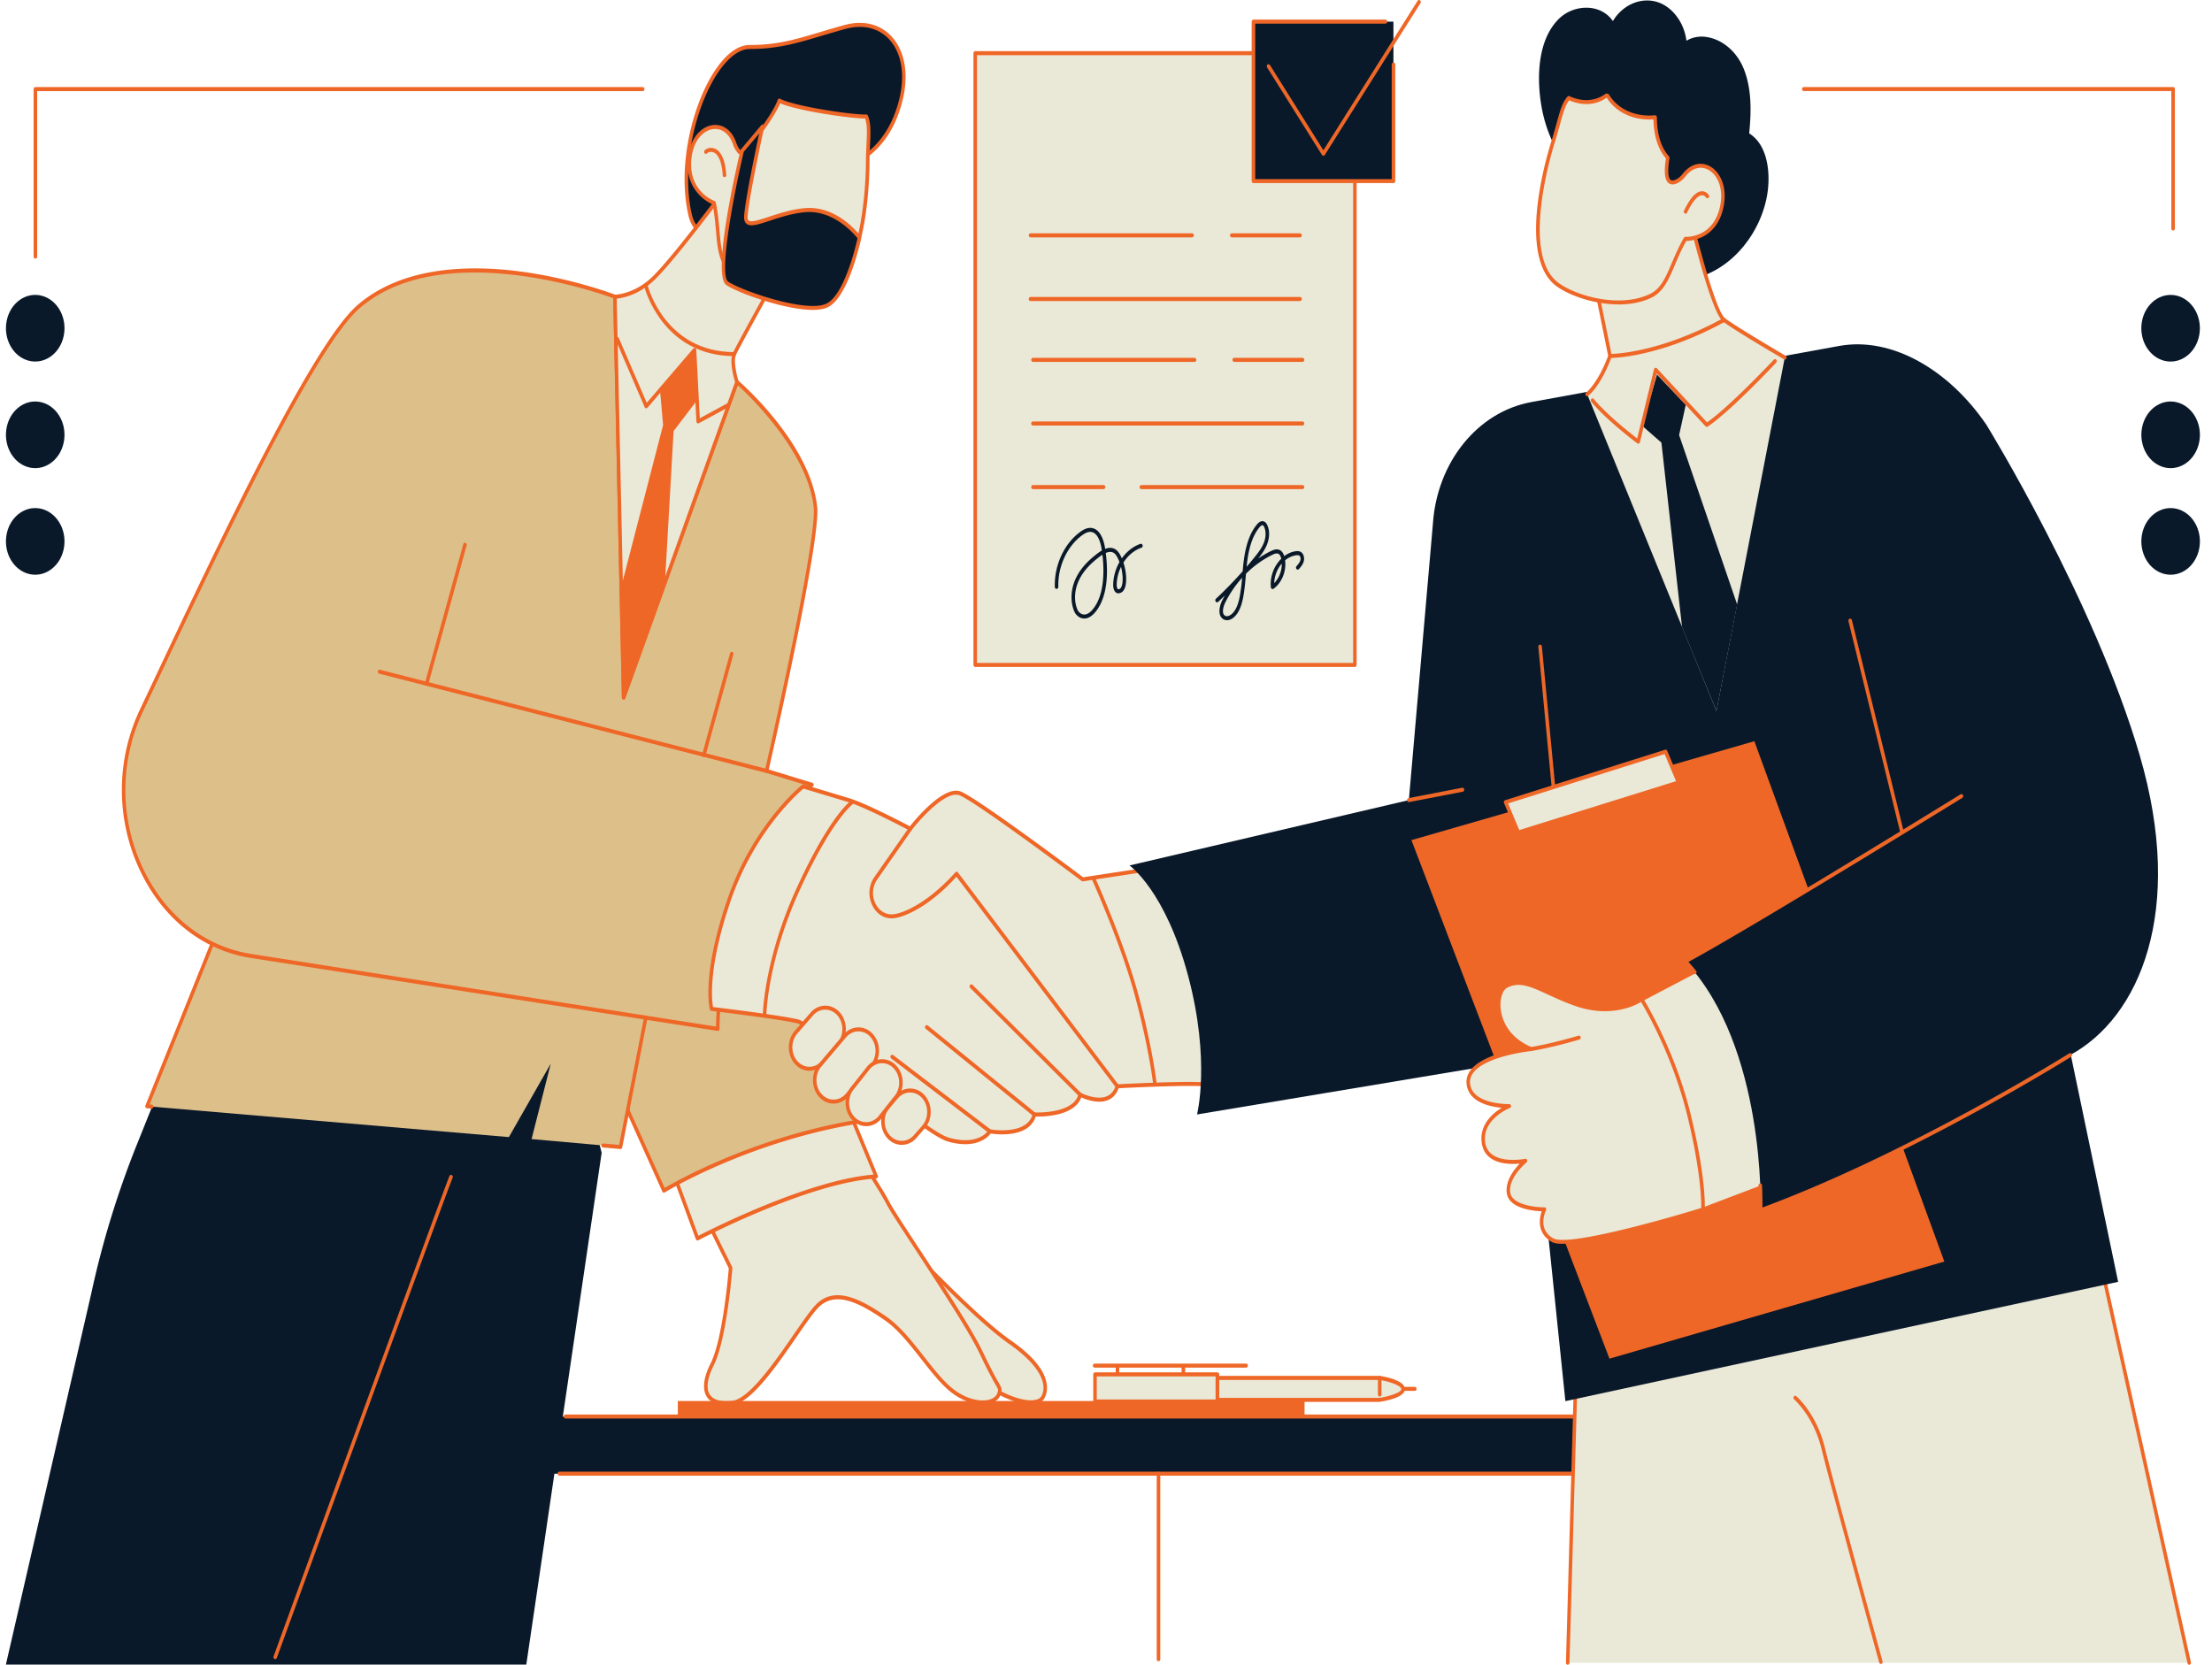 <svg xmlns="http://www.w3.org/2000/svg" width="186" height="140" fill="none"><path fill="#0A192A" d="m50.59 96.955-6.335 43.031H.495l7.185-31.241a77.866 77.866 0 0 1 3.822-12.474l4.27-10.64 31.429-2.317 3.391 13.639-.002.002z"/><path fill="#EF6727" d="M23.143 139.524a.17.17 0 0 1-.057-.012c-.077-.036-.111-.134-.081-.221.14-.386 14.065-38.607 14.786-40.388.034-.085.121-.122.196-.083.074.039.106.139.072.223-.72 1.776-14.64 39.991-14.781 40.377a.149.149 0 0 1-.137.104h.002z"/><path fill="#EAE8D7" d="M75.996 104.624c.254-.01 5.658 5.957 8.932 8.247 3.275 2.291 3.162 3.94 2.765 4.634-.426.743-2.451.648-5.383-1.463-2.93-2.108-6.314-11.418-6.314-11.418z"/><path fill="#EF6727" d="M86.663 118.103c-1.008 0-2.556-.566-4.432-1.917-2.937-2.113-6.233-11.115-6.372-11.496a.18.18 0 0 1 .013-.155.148.148 0 0 1 .12-.078c.13-.005.32.172 1.846 1.711 1.874 1.89 5.011 5.054 7.169 6.56 1.763 1.233 2.767 2.424 2.988 3.545.13.655-.055 1.112-.179 1.325-.185.323-.582.505-1.153.505zm-10.315-12.971c.788 2.05 3.6 9.013 6.041 10.77 2.793 2.009 4.803 2.169 5.18 1.512.117-.207.239-.558.139-1.066-.139-.706-.749-1.858-2.855-3.331-2.178-1.524-5.33-4.7-7.21-6.597-.492-.497-.97-.978-1.291-1.288h-.004z"/><path fill="#EAE8D7" d="M61.43 106.627s-.454 5.94-1.55 8.121c-1.097 2.179-.483 3.475 1.68 3.235 2.164-.241 5.526-6.36 7.071-8.061 1.546-1.7 3.748-.461 5.814.947 2.063 1.409 3.796 4.629 5.57 6.048 1.775 1.42 3.933 1.33 4.05.022.03-.327-.207-.313-1.588-3.227-1.382-2.914-7.026-11.032-7.79-12.488-.763-1.456-2.25-3.618-2.25-3.618L59 101.7l2.432 4.927h-.002z"/><path fill="#EF6727" d="M61.077 118.176c-.814 0-1.39-.26-1.675-.764-.359-.631-.237-1.582.351-2.752 1.015-2.016 1.48-7.412 1.529-7.999l-2.41-4.884a.18.18 0 0 1-.005-.148.15.15 0 0 1 .098-.098L72.4 97.438a.139.139 0 0 1 .156.058c.014.022 1.502 2.189 2.261 3.635.284.539 1.277 2.055 2.43 3.812 2.002 3.052 4.496 6.852 5.364 8.684.731 1.54 1.138 2.256 1.358 2.642.204.361.266.468.247.682a1.161 1.161 0 0 1-.65.963c-.897.466-2.426.102-3.632-.864-.82-.655-1.612-1.664-2.45-2.732-.985-1.254-2.004-2.552-3.112-3.309-1.947-1.328-4.147-2.609-5.632-.971-.459.505-1.077 1.4-1.793 2.441-1.688 2.446-3.79 5.493-5.366 5.668a4.63 4.63 0 0 1-.498.029h-.007zm-1.852-16.373 2.338 4.739a.188.188 0 0 1 .02.097c-.02.245-.47 6.003-1.57 8.189-.522 1.036-.65 1.887-.36 2.399.277.488.934.689 1.897.583 1.45-.163 3.594-3.271 5.161-5.54.723-1.048 1.35-1.953 1.82-2.475 1.638-1.802 3.953-.468 5.993.922 1.147.784 2.18 2.102 3.18 3.375.828 1.054 1.608 2.048 2.399 2.682 1.264 1.011 2.665 1.184 3.34.832.29-.151.45-.384.478-.692.008-.087-.007-.121-.203-.463-.221-.388-.633-1.114-1.368-2.667-.86-1.81-3.343-5.597-5.34-8.642-1.205-1.837-2.156-3.285-2.448-3.841-.662-1.264-1.895-3.094-2.18-3.513l-13.157 4.008v.007z"/><path fill="#EAE8D7" d="M58.652 104.148s9.16-4.838 15.03-5.219l-2.359-5.701-14.788 5.158 2.12 5.76-.003.002z"/><path fill="#EF6727" d="M58.65 104.319a.146.146 0 0 1-.053-.012.16.16 0 0 1-.084-.092l-2.118-5.76a.187.187 0 0 1 .002-.136.155.155 0 0 1 .091-.09l14.788-5.158c.07-.025.147.014.177.09l2.36 5.701c.021.051.02.11-.006.158a.147.147 0 0 1-.12.083c-5.775.373-14.883 5.153-14.975 5.202a.147.147 0 0 1-.062.014zm-1.919-5.823 1.996 5.428c1.164-.6 9.288-4.698 14.726-5.144l-2.213-5.345-14.509 5.06z"/><path fill="#DDBF8A" d="M55.827 100.131s7.036-4.352 16.736-5.869l-14.675-29.36-16.19 3.804 14.129 31.425z"/><path fill="#EF6727" d="M55.826 100.298a.14.14 0 0 1-.045-.008.15.15 0 0 1-.087-.084L41.564 68.78a.185.185 0 0 1 0-.15.145.145 0 0 1 .105-.093l16.19-3.804c.065-.015.129.02.16.082l14.676 29.361a.194.194 0 0 1 .004.158.148.148 0 0 1-.113.092c-9.559 1.495-16.615 5.806-16.685 5.85a.128.128 0 0 1-.07.019l-.005.003zm-13.91-31.474L55.89 99.9c1.015-.6 7.653-4.355 16.436-5.772L57.81 65.09l-15.894 3.734z"/><path fill="#DDBF8A" d="m54.779 83.14-2.603 13.32-7.478-.667 1.613-6.342-3.52 6.175-30.428-2.596 9.764-24.339 32.652 14.45z"/><path fill="#EF6727" d="M52.176 96.63h-.013l-1.46-.131c-.08-.007-.143-.087-.136-.182.006-.095.076-.163.16-.155l1.332.119 2.547-13.037-32.402-14.337-9.617 23.974.18.015c.08.007.142.087.136.182-.006.092-.075.162-.16.155l-.39-.034a.148.148 0 0 1-.117-.082.18.18 0 0 1-.007-.156l9.764-24.338c.032-.083.115-.119.187-.087l32.652 14.448c.069.03.107.112.092.195l-2.603 13.32c-.015.078-.077.131-.145.131z"/><path fill="#DDBF8A" d="M68.272 66.003s-3.123 1.793-5.45 7.67c-1.416 3.57-2.51 10.149-2.467 12.856L21.118 80.4c-8.557-1.338-13.32-11.984-9.224-20.644 5.658-11.964 14.21-30.462 18.26-33.966 7.332-6.34 21.552-.835 21.552-.835l.734 33.707 9.529-26.532s6.011 5.173 6.597 10.513c.318 2.892-4.105 22.194-4.105 22.194l3.811 1.167z"/><path fill="#EF6727" d="M60.356 86.696h-.02L21.1 80.564c-4.13-.645-7.583-3.44-9.472-7.671a15.81 15.81 0 0 1 .137-13.22l1.204-2.552c5.613-11.893 13.298-28.184 17.097-31.469 3.826-3.31 9.524-3.365 13.63-2.829 4.436.58 8.022 1.956 8.058 1.968.06.022.098.085.1.155l.717 32.9 9.262-25.786a.157.157 0 0 1 .098-.1.13.13 0 0 1 .128.03c.247.213 6.067 5.277 6.655 10.627.305 2.783-3.615 20.097-4.071 22.094l3.67 1.123c.06.017.103.076.11.146a.172.172 0 0 1-.082.167c-.03.017-3.106 1.844-5.382 7.587-1.352 3.412-2.499 9.99-2.454 12.785a.183.183 0 0 1-.049.128.144.144 0 0 1-.098.044l-.002.005zM39.904 22.918c-3.464 0-7.026.723-9.66 3.001-3.747 3.242-11.415 19.493-17.015 31.36l-1.204 2.553a15.43 15.43 0 0 0-.132 12.905c1.844 4.13 5.214 6.86 9.247 7.49l39.069 6.105c.006-2.977 1.121-9.3 2.481-12.731 1.919-4.843 4.344-6.922 5.204-7.541l-3.469-1.063c-.079-.024-.126-.116-.104-.206.045-.192 4.413-19.304 4.101-22.13-.52-4.734-5.45-9.415-6.386-10.264L52.58 58.723c-.025.075-.096.116-.164.102-.068-.015-.12-.083-.121-.163l-.731-33.587c-.783-.289-6.09-2.157-11.657-2.157h-.004z"/><path fill="#EF6727" d="M64.461 65.002c-.01 0-.021 0-.032-.005l-32.547-8.344c-.079-.02-.13-.111-.113-.201.017-.092.098-.148.177-.129l32.547 8.344c.08.02.13.112.113.202-.015.077-.076.13-.145.13v.003z"/><path fill="#EF6727" d="M35.874 57.661a.142.142 0 0 1-.045-.007c-.079-.03-.121-.124-.098-.211l3.225-11.68c.024-.09.107-.139.186-.112.079.029.121.124.098.211l-3.226 11.68c-.019.073-.078.12-.14.12zm23.308 6.006a.145.145 0 0 1-.044-.007c-.08-.027-.122-.124-.098-.211l2.345-8.512c.023-.09.106-.138.185-.111.079.026.121.123.098.21l-2.345 8.512c-.019.073-.079.12-.14.12z"/><path fill="#0A192A" d="M155.692 119.129H39.141v4.806h116.551v-4.806z"/><path fill="#EF6727" d="M155.691 124.101H47.038c-.081 0-.15-.075-.15-.17 0-.094.067-.169.15-.169H155.54v-4.467H47.551c-.08 0-.149-.075-.149-.17 0-.095.066-.17.15-.17H155.69c.081 0 .149.075.149.17v4.806c0 .093-.066.17-.149.17z"/><path fill="#EF6727" d="M97.415 139.705c-.081 0-.15-.076-.15-.17v-15.601c0-.093.067-.17.15-.17.083 0 .15.075.15.17v15.601c0 .092-.067.17-.15.17zm12.28-21.887H56.996v1.192h52.699v-1.192z"/><path fill="#EAE8D7" d="M102.368 115.584H92.076v2.278h10.292v-2.278z"/><path fill="#EF6727" d="M102.369 118.028H92.077c-.081 0-.15-.075-.15-.17v-2.278c0-.092.067-.17.15-.17h10.292c.081 0 .149.075.149.17v2.278c0 .093-.066.17-.149.17zm-10.145-.337h9.996v-1.941h-9.996v1.941z"/><path fill="#EAE8D7" d="M102.369 117.727h13.65s2.029-.31 1.967-.927c-.059-.616-1.967-.919-1.967-.919h-13.65v1.846z"/><path fill="#EF6727" d="M116.019 117.893H102.37c-.081 0-.149-.075-.149-.17v-1.846c0-.092.066-.17.149-.17h13.671c.475.075 2.027.376 2.095 1.068.071.723-1.586 1.033-2.095 1.111h-.019l-.003.007zm-13.5-.337h13.492c.983-.153 1.855-.502 1.831-.74-.028-.289-.968-.631-1.831-.769h-13.49v1.509h-.002z"/><path fill="#EF6727" d="M118.968 116.968h-.983c-.081 0-.149-.076-.149-.17 0-.095.066-.17.149-.17h.983c.081 0 .149.075.149.17 0 .094-.066.17-.149.17zm-2.952.479c-.081 0-.149-.076-.149-.17v-1.4c0-.092.066-.17.149-.17.084 0 .15.075.15.17v1.4c0 .092-.066.17-.15.17zm-22.05-1.79c-.081 0-.15-.075-.15-.17v-.599c0-.093.066-.17.15-.17.083 0 .149.075.149.17v.599c0 .092-.066.17-.15.17zm5.541 0c-.081 0-.15-.075-.15-.17v-.599c0-.093.067-.17.15-.17.083 0 .149.075.149.17v.599c0 .092-.066.17-.15.17z"/><path fill="#EF6727" d="M104.783 115.014H92.046c-.081 0-.15-.076-.15-.17 0-.095.067-.17.15-.17h12.737c.081 0 .149.075.149.17 0 .094-.066.17-.149.17z"/><path fill="#EAE8D7" d="m95.722 73.239-4.682.71s-8.842-6.63-10.298-7.222c-1.456-.592-4.198 2.97-4.198 2.97s-3.632-1.937-5.192-2.41a1886.19 1886.19 0 0 0-3.823-1.152s-4.056 3.198-6.241 9.591c-2.185 6.393-1.456 9.116-1.456 9.116s5.93.71 7.282 1.065c1.351.354 10.09 9.234 12.69 9.945 2.6.711 3.432-.71 3.432-.71s3.225.591 3.745-1.422c0 0 3.37.191 3.85-1.658 0 0 2.497 1.303 3.121-.71 0 0 6.762-.355 7.594-.12.831.238-.625-13.97-5.827-17.995l.003.002z"/><path fill="#EF6727" d="M81.17 96.223a5.31 5.31 0 0 1-1.396-.204c-1.537-.42-5.035-3.511-8.12-6.24-2.074-1.832-4.031-3.565-4.57-3.706-1.329-.349-7.206-1.055-7.265-1.062a.153.153 0 0 1-.126-.12c-.03-.113-.719-2.853 1.46-9.226 2.177-6.37 6.255-9.635 6.295-9.67a.132.132 0 0 1 .122-.024s2.261.68 3.822 1.153c1.428.434 4.51 2.045 5.118 2.366.463-.583 2.872-3.497 4.285-2.922 1.418.575 9.518 6.631 10.283 7.207l4.626-.702a.14.14 0 0 1 .103.027c4.962 3.84 6.548 16.71 6.003 18.098-.094.24-.252.216-.297.201-.633-.18-5.095-.005-7.454.12-.165.455-.437.778-.815.96-.833.403-1.927-.012-2.323-.19-.595 1.602-3.238 1.624-3.831 1.607-.59 1.822-3.257 1.51-3.788 1.429-.184.243-.802.898-2.134.898h.002zM59.955 84.688c.823.1 5.933.725 7.195 1.055.6.158 2.402 1.752 4.685 3.769 2.91 2.574 6.534 5.774 8.007 6.177 2.454.67 3.242-.587 3.274-.64a.145.145 0 0 1 .147-.073c.03.004 3.102.546 3.58-1.303.019-.076.08-.124.149-.122.034 0 3.26.163 3.698-1.535a.17.17 0 0 1 .082-.107.139.139 0 0 1 .123 0c.013.007 1.341.686 2.234.257.324-.158.557-.449.687-.869a.148.148 0 0 1 .132-.111c.273-.015 6.585-.342 7.591-.124.085-.192.141-1.05-.038-2.754-.412-3.899-2.156-12.003-5.816-14.893l-4.624.702a.136.136 0 0 1-.1-.027c-.087-.066-8.844-6.626-10.266-7.204-1.117-.454-3.292 1.956-4.036 2.921a.138.138 0 0 1-.175.042c-.036-.02-3.638-1.934-5.167-2.4-1.4-.424-3.366-1.014-3.754-1.13-.488.41-4.129 3.6-6.133 9.467-1.908 5.583-1.575 8.344-1.475 8.9v.002z"/><path fill="#EF6727" d="M97.104 91.243c-.072 0-.136-.06-.147-.146-.004-.031-.367-3.09-1.548-7.441-1.183-4.353-3.564-9.638-3.59-9.691a.182.182 0 0 1 .064-.228c.073-.044.163-.01.2.073.024.053 2.42 5.364 3.61 9.746 1.19 4.38 1.554 7.466 1.558 7.498.01.092-.047.177-.128.189h-.019zm-32.81-5.783h-.002c-.082 0-.148-.077-.145-.172 0-.046.102-4.608 2.839-10.596 2.74-5.995 4.472-7.281 4.545-7.334.07-.049.16-.027.204.053.043.08.024.182-.046.233-.017.012-1.75 1.315-4.44 7.204-2.702 5.913-2.806 10.401-2.806 10.445 0 .092-.068.165-.15.165v.002zm29.661 6.064a.144.144 0 0 1-.113-.058l-13.42-17.739c-.485.549-2.42 2.613-4.632 3.346a3.203 3.203 0 0 1-.628.146c-.75.09-1.446-.323-1.812-1.082a2.358 2.358 0 0 1 .168-2.373l2.914-4.171a.138.138 0 0 1 .21-.027.186.186 0 0 1 .023.238l-2.912 4.17a1.99 1.99 0 0 0-.141 2c.309.638.891.985 1.522.91a3.03 3.03 0 0 0 .578-.133c2.43-.809 4.594-3.363 4.615-3.388a.15.15 0 0 1 .11-.053.14.14 0 0 1 .11.058l13.523 17.88a.186.186 0 0 1-.015.237.14.14 0 0 1-.096.042l-.004-.003zm-3.123.712a.144.144 0 0 1-.098-.041l-9.154-9.116a.186.186 0 0 1-.015-.238.136.136 0 0 1 .21-.017l9.153 9.116c.062.06.068.167.015.238a.14.14 0 0 1-.11.058zm-3.85 1.656a.13.13 0 0 1-.085-.032l-9.052-7.342a.183.183 0 0 1-.034-.235c.047-.075.141-.095.207-.039l9.052 7.342c.066.053.083.16.034.235a.145.145 0 0 1-.122.07zm-3.742 1.422a.139.139 0 0 1-.084-.029l-8.218-6.274c-.068-.051-.085-.158-.04-.236.045-.077.139-.097.205-.046l8.217 6.275c.069.05.086.158.04.235a.142.142 0 0 1-.123.075h.002z"/><path fill="#EAE8D7" d="m70.517 87.82-1.33 1.533c-.616.701-1.626.701-2.242 0-.617-.701-.617-1.851 0-2.552l1.33-1.534c.616-.701 1.626-.701 2.242 0 .616.701.616 1.851 0 2.553z"/><path fill="#EF6727" d="M68.063 90.049c-.444 0-.887-.192-1.226-.578-.676-.77-.676-2.021 0-2.79l1.33-1.531a1.627 1.627 0 0 1 1.226-.578c.463 0 .9.204 1.226.575.326.371.505.866.505 1.395 0 .53-.18 1.024-.505 1.396l-1.33 1.533a1.628 1.628 0 0 1-1.228.578h.002zm1.33-5.14c-.386 0-.746.17-1.017.478l-1.33 1.531c-.56.639-.56 1.677 0 2.315.56.638 1.473.638 2.033 0l1.33-1.53c.271-.309.42-.719.42-1.158 0-.44-.149-.85-.42-1.157a1.345 1.345 0 0 0-1.016-.479z"/><path fill="#EAE8D7" d="m77.648 94.781-.701.799c-.616.701-1.627.701-2.243 0-.616-.701-.616-1.852 0-2.553l.702-.798c.616-.701 1.626-.701 2.242 0 .616.701.616 1.851 0 2.552z"/><path fill="#EF6727" d="M75.826 96.278c-.464 0-.9-.204-1.225-.575-.676-.77-.676-2.022 0-2.79l.7-.799a1.62 1.62 0 0 1 1.227-.575c.464 0 .9.204 1.225.575.676.77.676 2.021 0 2.79l-.7.799a1.621 1.621 0 0 1-1.227.575zm.702-4.402c-.386 0-.746.17-1.017.478l-.701.799c-.561.638-.561 1.676 0 2.312.27.308.63.478 1.016.478s.746-.17 1.017-.478l.701-.798c.561-.639.561-1.677 0-2.313a1.345 1.345 0 0 0-1.016-.478z"/><path fill="#EAE8D7" d="M73.304 89.643 71.21 92.11c-.616.702-1.626.702-2.242 0-.616-.7-.616-1.85 0-2.552l2.093-2.468c.616-.7 1.627-.7 2.243 0 .616.702.616 1.852 0 2.553z"/><path fill="#EF6727" d="M70.09 92.808c-.465 0-.9-.204-1.226-.575-.675-.769-.675-2.02 0-2.79l2.091-2.465a1.623 1.623 0 0 1 1.228-.578c.465 0 .9.204 1.226.575.326.372.505.867.505 1.396 0 .529-.179 1.023-.505 1.395l-2.091 2.467a1.623 1.623 0 0 1-1.228.578v-.003zm2.093-6.073c-.386 0-.746.17-1.017.478l-2.09 2.465c-.563.64-.563 1.677 0 2.315.27.308.63.478 1.016.478s.746-.17 1.017-.478l2.091-2.465c.27-.308.42-.718.42-1.157 0-.44-.15-.85-.42-1.158a1.345 1.345 0 0 0-1.017-.478z"/><path fill="#EAE8D7" d="m75.291 92.32-1.334 1.688c-.616.702-1.627.702-2.243 0-.616-.7-.616-1.851 0-2.552l1.335-1.689c.616-.701 1.626-.701 2.242 0 .616.701.616 1.851 0 2.553z"/><path fill="#EF6727" d="M72.836 94.706c-.465 0-.9-.204-1.226-.575-.675-.769-.675-2.021 0-2.79l1.33-1.681c.333-.379.768-.583 1.233-.583.464 0 .9.204 1.225.575.327.371.506.866.506 1.395 0 .53-.18 1.022-.503 1.393l-1.333 1.684c-.332.378-.767.582-1.232.582zm1.335-5.294c-.386 0-.747.17-1.017.478l-1.33 1.681c-.565.646-.565 1.682-.007 2.32.27.308.631.478 1.017.478.386 0 .746-.17 1.017-.478l1.33-1.681.006-.008c.271-.308.42-.718.42-1.157 0-.44-.149-.85-.42-1.157a1.345 1.345 0 0 0-1.016-.478v.002z"/><path fill="#EAE8D7" d="m176.687 106.401 7.397 33.429h-52.262l.955-33.701 43.91.272z"/><path fill="#EF6727" d="M184.085 140.001c-.066 0-.126-.051-.143-.129l-7.369-33.304-43.65-.269-.951 33.539c-.002.092-.079.168-.153.163-.081-.003-.147-.08-.143-.175l.955-33.702c.002-.092.068-.162.147-.162l43.91.272c.068 0 .125.053.143.128l7.397 33.43c.019.09-.028.182-.107.204-.013.002-.023.005-.036.005z"/><path fill="#EF6727" d="M158.157 139.932c-.064 0-.122-.046-.141-.119-.04-.15-4.163-15.155-4.85-17.962-.669-2.744-2.283-4.151-2.3-4.166a.183.183 0 0 1-.03-.235c.049-.076.143-.09.207-.034.07.058 1.71 1.485 2.409 4.345.684 2.803 4.805 17.8 4.845 17.95.024.09-.019.184-.098.211a.135.135 0 0 1-.044.007l.002.003z"/><path fill="#0A192A" d="m128.756 33.813 25.894-4.72c4.428-.808 9.244 2.02 12.384 6.634 0 0 9.043 14.67 12.888 27.793 3.844 13.124-.038 22.06-5.849 25.207l-.062-.57 4.097 19.641-46.48 10.033-2.976-28.783-27.999 4.675s1.162-4.515-.752-11.678c-1.914-7.162-4.924-9.263-4.924-9.263l23.489-5.496 2.023-23.247c.346-5.175 3.765-9.404 8.269-10.224l-.002-.002z"/><path fill="#EF6727" d="M159.948 70.208c-.064 0-.124-.049-.143-.124l-4.372-17.843c-.021-.09.023-.182.102-.209.079-.024.16.027.184.117l4.372 17.843c.021.09-.024.182-.102.209a.12.12 0 0 1-.041.007zm-29.202-2.563c-.074 0-.138-.063-.147-.15l-1.245-13.097c-.008-.093.052-.175.133-.187.083-.01.153.058.164.15l1.245 13.098c.008.092-.049.174-.133.186h-.017zm-12.281-.191c-.07 0-.134-.058-.147-.141-.012-.092.041-.18.122-.194l4.504-.871c.081-.017.158.046.171.138.013.092-.041.18-.122.194l-4.504.871s-.017.003-.026.003h.002z"/><path fill="#EF6727" d="m135.335 114.258-16.651-43.606 28.834-8.32 15.975 43.759-28.158 8.167z"/><path fill="#EAE8D7" d="m126.602 67.46 1.07 2.549 13.472-4.205-1.091-2.59-13.451 4.247z"/><path fill="#EF6727" d="M127.672 70.175a.149.149 0 0 1-.134-.097l-1.07-2.548a.178.178 0 0 1 0-.143.147.147 0 0 1 .095-.092l13.454-4.246c.068-.022.143.017.173.09l1.091 2.589a.187.187 0 0 1 0 .143.151.151 0 0 1-.096.092l-13.473 4.205c-.012.005-.025.005-.038.005l-.002.002zm-.861-2.606.94 2.237 13.183-4.112-.962-2.281-13.163 4.154.002.002z"/><path fill="#EAE8D7" d="M138.04 84.045s-2.239 1.548-5.524.396c-2.877-1.01-4.295-2.366-5.868-1.512-.938.507-1.218 3.906 2.104 5.292 0 0-6.074.611-5.204 3.275.518 1.59 3.364 1.527 3.364 1.527s-2.494.968-2.164 3.11c.333 2.143 3.528 1.49 3.528 1.49s-1.643 1.334-1.424 2.72c.222 1.385 3.017 1.361 3.017 1.361s-.868 1.708.682 2.591c1.55.883 12.648-2.579 12.648-2.579s.718-5.175.164-10.974c-.555-5.797-5.328-6.697-5.328-6.697h.005z"/><path fill="#EF6727" d="M131.406 104.6c-.414 0-.732-.047-.919-.156-.495-.281-.812-.674-.942-1.167-.147-.56-.013-1.106.093-1.412-.699-.029-2.728-.221-2.931-1.494-.164-1.03.589-2.002 1.083-2.514-.656.06-1.795.063-2.528-.522-.362-.286-.584-.684-.661-1.177-.243-1.567.927-2.542 1.676-2.996-.9-.083-2.477-.398-2.872-1.609-.155-.478-.119-.927.109-1.337.752-1.356 3.46-1.91 4.654-2.091-2.03-1.1-2.269-2.907-2.292-3.467-.036-.879.247-1.638.703-1.886 1.147-.62 2.213-.13 3.688.549.657.303 1.403.645 2.288.956 3.184 1.116 5.38-.364 5.404-.379a.124.124 0 0 1 .1-.022c.049.01 4.89.99 5.451 6.845.55 5.753-.158 10.967-.167 11.018a.161.161 0 0 1-.106.136c-.401.126-8.766 2.722-11.833 2.722l.002.003zm-1.537-3.065c.053 0 .102.032.128.083a.186.186 0 0 1 0 .169c-.005.008-.352.711-.169 1.398.107.398.371.721.789.958 1.217.694 9.307-1.586 12.449-2.562.098-.771.65-5.57.149-10.821-.505-5.28-4.647-6.418-5.154-6.539-.362.23-2.513 1.458-5.594.38-.895-.312-1.648-.66-2.311-.965-1.458-.672-2.421-1.114-3.449-.555-.292.157-.569.745-.535 1.565.024.553.279 2.438 2.627 3.418.066.027.104.102.095.18-.008.077-.064.138-.134.145-.04.005-4.121.432-4.997 2.01-.179.32-.204.66-.081 1.038.476 1.46 3.196 1.417 3.224 1.414.068-.002.136.059.149.139.013.082-.03.162-.098.189-.024.01-2.371.946-2.066 2.921.064.408.239.72.539.959.96.761 2.799.398 2.819.393.07-.015.136.029.162.1a.182.182 0 0 1-.052.203c-.015.012-1.564 1.288-1.364 2.552.16 1.007 2.068 1.223 2.835 1.223h.037l.002.005z"/><path fill="#EF6727" d="M128.748 88.39c-.072 0-.136-.06-.147-.143-.012-.092.045-.177.126-.192 1.923-.327 3.987-.953 4.006-.96.079-.025.16.029.181.119.021.09-.026.182-.105.206-.021.007-2.099.638-4.039.968h-.022v.002z"/><path fill="#EAE8D7" d="M148.3 99.78c-.145-3.848-1.002-12.568-5.598-18.182l-4.669 2.448s2.601 4.117 3.957 9.608c1.356 5.49 1.206 8.063 1.206 8.063l5.104-1.936z"/><path fill="#EF6727" d="M143.199 101.883a.137.137 0 0 1-.091-.036.187.187 0 0 1-.058-.146c0-.026.13-2.618-1.2-8.006-1.335-5.4-3.908-9.514-3.935-9.555a.192.192 0 0 1-.024-.141.159.159 0 0 1 .081-.11l4.669-2.447a.134.134 0 0 1 .17.038c4.679 5.714 5.5 14.694 5.637 18.29.002.075-.039.143-.101.167l-5.103 1.937c-.015.004-.032.009-.047.009h.002zm-4.941-17.77c.497.83 2.682 4.654 3.878 9.492 1.129 4.569 1.221 7.106 1.217 7.873l4.796-1.82c-.149-3.62-.987-12.289-5.481-17.857l-4.41 2.312z"/><path fill="#0A192A" d="M164.925 66.952s-17.787 10.979-23.212 13.895c6.783 7.206 6.331 20.93 6.331 20.93 12.658-4.657 26.031-13.052 26.031-13.052l-9.15-21.776v.003z"/><path fill="#EF6727" d="M142.508 81.929a.136.136 0 0 1-.108-.056 15.753 15.753 0 0 0-.785-.903.18.18 0 0 1-.044-.15.166.166 0 0 1 .083-.126c5.361-2.88 23.027-13.782 23.206-13.894.072-.043.162-.014.2.068.039.083.013.185-.06.229-.174.109-17.435 10.758-23.024 13.796.219.24.434.492.643.752a.184.184 0 0 1-.008.237.138.138 0 0 1-.1.044l-.003.003zm5.536 20.02a.136.136 0 0 1-.089-.034.18.18 0 0 1-.06-.14c0-.008.026-.798-.028-2.075-.004-.092.06-.172.141-.177.077-.007.151.068.156.16.036.881.036 1.534.032 1.864 12.441-4.613 25.674-12.882 25.807-12.964.07-.046.162-.015.2.065.038.08.013.185-.058.228-.134.085-13.53 8.456-26.056 13.064a.14.14 0 0 1-.045.007v.002z"/><path fill="#0A192A" d="M147.085 11.219c.179-1.83.224-3.758-.473-5.464-.59-1.441-1.814-2.482-3.208-2.657a2.523 2.523 0 0 0-1.599.328c-.139-1.18-.776-2.266-1.676-2.88-1.046-.716-2.364-.648-3.404.053a3.67 3.67 0 0 0-1.102 1.174c-1.04-1.511-3.272-1.412-4.507-.223-1.786 1.72-1.918 4.831-1.522 7.257.235 1.437.719 2.827 1.446 4.033.055.657.258 1.296.586 1.851.494.84 1.29 1.55 2.189 1.699a1.2 1.2 0 0 0 .514-.032c.239 3.744 3.227 6.93 6.502 7.162 3.545.253 6.851-2.918 7.691-6.747.414-1.885.228-4.515-1.432-5.551l-.005-.003z"/><path fill="#EAE8D7" d="m150.078 30.066-5.751 29.73-10.866-26.641s1.017-.772 1.923-3.218l-2.019-9.964 8.632-2.213s1.963 8.375 2.982 9.147c1.017.771 5.103 3.159 5.103 3.159h-.004z"/><path fill="#EF6727" d="M133.461 33.324a.143.143 0 0 1-.123-.075c-.045-.078-.028-.182.04-.233.015-.012.983-.779 1.848-3.091l-2.008-9.912a.21.21 0 0 1 .019-.128.153.153 0 0 1 .094-.075l8.632-2.213c.076-.02.155.034.174.121.542 2.312 2.126 8.446 2.921 9.05 1 .757 5.048 3.125 5.088 3.15a.18.18 0 0 1 .064.228c-.036.082-.126.116-.2.072-.166-.097-4.104-2.4-5.116-3.168-.987-.75-2.68-7.711-3.006-9.09l-8.346 2.14 1.985 9.8a.196.196 0 0 1-.009.105c-.91 2.463-1.933 3.259-1.976 3.292a.133.133 0 0 1-.083.03l.002-.003z"/><path fill="#EAE8D7" d="M135.383 29.938s3.941.058 9.595-3.03l-9.595 3.03z"/><path fill="#EF6727" d="M135.39 30.106h-.009c-.081 0-.147-.078-.147-.17 0-.092.071-.165.15-.167.038 0 3.977.017 9.528-3.014.075-.04.163-.005.199.08.036.085.004.185-.071.226-5.493 3.001-9.441 3.047-9.65 3.047v-.002z"/><path fill="#0A192A" d="m138.088 35.81 1.614 1.412 1.735 15.514 2.893 7.058 1.743-8.955-4.881-14.252.558-2.543-2.421-2.543-1.241 4.31z"/><path fill="#EF6727" d="M137.756 37.312a.14.14 0 0 1-.081-.027c-.026-.02-2.554-1.91-3.871-3.499a.184.184 0 0 1 .006-.238.136.136 0 0 1 .209.008c1.098 1.325 3.061 2.87 3.647 3.319l1.416-5.823a.159.159 0 0 1 .102-.117.132.132 0 0 1 .141.042l4.214 4.544c1.915-1.33 5.579-5.231 5.615-5.272a.136.136 0 0 1 .209.007.184.184 0 0 1-.006.238c-.156.167-3.85 4.1-5.764 5.381a.134.134 0 0 1-.177-.022l-4.117-4.44-1.404 5.777a.168.168 0 0 1-.092.114.13.13 0 0 1-.053.01l.006-.002z"/><path fill="#EAE8D7" d="M130.659 11.717c.511-1.642.676-2.843 1.253-3.474 1.028.478 2.2.507 3.17-.209.034.01.066.017.103.027.063.104.132.206.204.303.913 1.201 2.426 1.628 3.782 1.497l.008.007c.007 1.27.267 2.517 1.064 3.402-.369 2.235.303 2.218.795 1.953.213-.114.407-.279.563-.482 1.407-1.847 3.75-.267 3.193 2.574-.571 2.914-3.074 2.775-3.074 2.775-1.238 2.13-1.439 4.077-2.918 4.788-2.839 1.366-6.964-.066-8.141-1.201-3.016-2.914 0-11.96 0-11.96h-.002z"/><path fill="#EF6727" d="M136.103 25.6c-2.313 0-4.664-.952-5.538-1.796-3.057-2.953-.177-11.748-.045-12.146.145-.466.264-.903.369-1.288.268-.988.479-1.77.921-2.25a.134.134 0 0 1 .157-.034c1.079.503 2.185.432 3.032-.194a.127.127 0 0 1 .113-.022l.102.027a.15.15 0 0 1 .087.068c.064.107.128.201.197.289.795 1.046 2.161 1.584 3.655 1.439a.144.144 0 0 1 .103.034.2.2 0 0 1 .066.14c.008 1.437.352 2.54 1.019 3.283a.184.184 0 0 1 .042.153c-.219 1.325-.044 1.706.079 1.815.133.116.348.039.508-.046a1.59 1.59 0 0 0 .513-.44c.644-.844 1.537-1.084 2.333-.628.795.456 1.447 1.67 1.119 3.35-.531 2.704-2.678 2.898-3.14 2.908-.403.703-.697 1.397-.957 2.014-.518 1.218-.966 2.27-1.983 2.76-.84.403-1.795.568-2.756.568l.004-.005zM131.95 8.438c-.343.427-.528 1.109-.778 2.029-.106.39-.226.832-.373 1.305v.002c-.03.09-2.944 8.968-.042 11.77 1.189 1.15 5.227 2.502 7.987 1.175.915-.44 1.32-1.393 1.831-2.596.275-.646.587-1.379 1.021-2.128a.148.148 0 0 1 .13-.076c.096.005 2.388.095 2.923-2.642.294-1.507-.271-2.579-.961-2.977-.668-.383-1.424-.172-1.974.548a1.925 1.925 0 0 1-.612.525c-.422.225-.676.128-.814.007-.312-.274-.38-.949-.205-2.058-.663-.774-1.015-1.878-1.049-3.285-1.533.104-2.927-.475-3.756-1.567a3.739 3.739 0 0 1-.175-.255c-.895.628-2.036.708-3.151.22l-.002.003z"/><path fill="#EF6727" d="M141.734 17.965a.15.15 0 0 1-.071-.02c-.072-.043-.098-.148-.059-.228.499-1.045.991-1.596 1.466-1.63.397-.03.612.303.621.318a.183.183 0 0 1-.032.235.138.138 0 0 1-.207-.036c-.006-.01-.137-.202-.367-.18-.207.017-.639.23-1.221 1.456a.146.146 0 0 1-.13.087v-.002z"/><path fill="#EAE8D7" d="M113.927 4.469H82.002v51.45h31.925V4.469z"/><path fill="#EF6727" d="M113.928 56.087H82.003c-.081 0-.15-.075-.15-.17V4.47c0-.093.067-.17.15-.17h31.925c.081 0 .149.075.149.17v51.45c0 .092-.066.17-.149.17v-.003zm-31.776-.337h31.629V4.64H82.152v51.11z"/><path fill="#EF6727" d="M109.316 19.963h-5.745c-.081 0-.149-.076-.149-.17 0-.095.066-.17.149-.17h5.745c.081 0 .149.075.149.17 0 .095-.066.17-.149.17zm-9.077 0H86.653c-.08 0-.15-.076-.15-.17 0-.095.067-.17.15-.17h13.586c.081 0 .149.075.149.17 0 .095-.066.17-.149.17zm9.079 5.351H86.649c-.08 0-.149-.075-.149-.17 0-.094.066-.17.15-.17h22.668c.081 0 .149.076.149.17 0 .095-.066.17-.149.17zm.209 5.119h-5.745c-.081 0-.149-.075-.149-.17 0-.094.066-.17.149-.17h5.745c.081 0 .149.076.149.17 0 .095-.066.17-.149.17zm-9.081 0H86.86c-.08 0-.15-.075-.15-.17 0-.094.067-.17.15-.17h13.586c.081 0 .149.076.149.17 0 .095-.066.17-.149.17zm9.079 5.351H86.856c-.08 0-.149-.075-.149-.17 0-.094.066-.17.15-.17h22.668c.081 0 .149.076.149.17 0 .095-.066.17-.149.17zm0 5.349H95.969c-.08 0-.149-.076-.149-.17 0-.095.066-.17.15-.17h13.555c.081 0 .15.075.15.17 0 .094-.067.17-.15.17zm-16.725 0h-5.94c-.08 0-.15-.076-.15-.17 0-.095.067-.17.15-.17h5.94c.08 0 .148.075.148.17 0 .094-.066.17-.149.17z"/><path fill="#0A192A" d="M91.173 52.015c-.047 0-.09-.005-.13-.01-.358-.058-.601-.342-.702-.567-.343-.774-.32-1.774.062-2.67.307-.717.821-1.365 1.571-1.979.186-.153.42-.345.676-.492a9.096 9.096 0 0 0-.032-.202c-.062-.373-.266-1.254-.84-1.356-.23-.041-.488.053-.814.296-1.247.927-2.02 2.62-1.972 4.314.002.092-.062.172-.143.175-.085 0-.151-.07-.153-.163-.053-1.81.774-3.618 2.106-4.608.247-.184.62-.417 1.023-.347.76.136 1.013 1.184 1.085 1.629.007.04.013.084.022.126.317-.124.648-.139.944.1.19.15.343.431.456.695.4-.567.942-1.004 1.56-1.218.077-.026.163.025.186.112.023.09-.021.184-.098.211-.612.211-1.143.665-1.514 1.25.045.136.073.235.08.267.178.689.236 1.584-.041 2.03a.561.561 0 0 1-.45.287.327.327 0 0 1-.27-.114c-.14-.15-.184-.408-.182-.602a4.015 4.015 0 0 1 .53-1.91c-.114-.31-.27-.608-.425-.732-.21-.168-.46-.148-.727-.034.185 1.441.23 3.632-.88 4.974-.357.43-.685.538-.928.538zm1.526-5.362c-.185.117-.37.262-.55.41-.71.582-1.194 1.19-1.477 1.854-.343.803-.367 1.689-.064 2.37.072.165.25.347.48.386.255.041.53-.104.797-.427 1.019-1.232.963-3.338.814-4.59v-.003zm1.563 1.022a3.597 3.597 0 0 0-.363 1.509c-.002.143.034.291.09.35.017.019.032.023.049.021.098-.005.168-.05.226-.143.183-.296.183-1.026 0-1.737h-.002zm8.901 4.482a.552.552 0 0 1-.316-.095c-.443-.293-.35-1.019-.075-1.567a9.51 9.51 0 0 1 .22-.412c-.183.18-.371.356-.558.53a.137.137 0 0 1-.209-.023.184.184 0 0 1 .021-.238c.778-.726 1.528-1.5 2.245-2.31.027-.315.059-.638.102-.956.175-1.315.531-2.288 1.087-2.967.258-.316.469-.318.603-.265.12.049.214.156.29.33.199.456.188 1.036-.029 1.594-.175.45-.446.818-.738 1.184a8.125 8.125 0 0 1 1.059-.618c.235-.114.508-.214.759-.08.164.087.288.26.365.504.286-.216.61-.361.953-.41.136-.02.313-.029.464.075.248.168.295.541.212.808-.079.258-.252.452-.391.61a.135.135 0 0 1-.208 0 .184.184 0 0 1 0-.238c.123-.139.262-.296.319-.478.043-.141.024-.335-.083-.408-.074-.051-.187-.044-.277-.03a1.861 1.861 0 0 0-.917.425c.113.925-.275 1.888-.972 2.388a.133.133 0 0 1-.143.01.17.17 0 0 1-.083-.134c-.093-.898.275-1.807.874-2.397-.036-.16-.104-.344-.236-.415-.145-.075-.344 0-.516.085a8.311 8.311 0 0 0-2.213 1.59c-.004.038-.006.08-.011.118-.055.633-.113 1.289-.238 1.927-.103.507-.297 1.232-.808 1.65a.912.912 0 0 1-.552.218v-.005zm1.281-3.567a9.382 9.382 0 0 0-1.414 2.075c-.17.34-.321.917-.034 1.106.169.112.399.012.546-.107.328-.266.548-.727.693-1.448a15.47 15.47 0 0 0 .211-1.623l-.002-.003zm3.338-1.196a2.668 2.668 0 0 0-.637 1.643c.405-.405.646-1.029.637-1.643zm-1.631-3.224c-.093 0-.204.123-.253.182-.516.63-.847 1.543-1.013 2.79a14.23 14.23 0 0 0-.06.52c.239-.28.476-.564.706-.852.294-.37.573-.733.742-1.165.179-.459.192-.946.036-1.308-.04-.09-.081-.146-.121-.163a.09.09 0 0 0-.035-.007l-.002.003zM117.17 1.82h-11.774v13.41h11.774V1.82z"/><path fill="#EF6727" d="M117.171 15.398h-11.774c-.081 0-.149-.075-.149-.17V1.819c0-.092.066-.17.149-.17h11.1c.081 0 .149.076.149.17 0 .095-.066.17-.149.17h-10.951v13.073h11.478v-9.64c0-.092.066-.17.149-.17.083 0 .149.076.149.17v9.808c0 .092-.066.17-.149.17h-.002z"/><path fill="#EF6727" d="M111.281 13.097a.15.15 0 0 1-.121-.07l-4.613-7.357a.187.187 0 0 1 .034-.236c.066-.053.16-.036.207.04l4.493 7.164L119.201.07c.047-.075.141-.092.207-.039s.081.16.034.235l-8.041 12.76a.146.146 0 0 1-.122.07h.002zm71.449 6.286c-.081 0-.15-.076-.15-.17V7.66h-30.903c-.081 0-.15-.075-.15-.17 0-.095.066-.17.15-.17h31.053c.081 0 .149.075.149.17v11.724c0 .092-.066.17-.149.17v-.003z"/><path fill="#0A192A" d="M184.26 29.585c.962-1.094.962-2.869 0-3.963-.961-1.095-2.52-1.095-3.482 0-.961 1.094-.961 2.869 0 3.963.962 1.095 2.521 1.095 3.482 0zm-.796 9.572c1.256-.593 1.853-2.232 1.332-3.662-.52-1.43-1.96-2.109-3.217-1.517-1.256.593-1.852 2.232-1.332 3.662.52 1.43 1.961 2.109 3.217 1.517zm0 8.963c1.256-.593 1.853-2.232 1.332-3.662-.52-1.43-1.96-2.109-3.217-1.517-1.256.592-1.852 2.232-1.332 3.662.52 1.43 1.961 2.109 3.217 1.516z"/><path fill="#EF6727" d="M2.975 21.75c-.08 0-.149-.075-.149-.17V7.492c0-.092.066-.17.15-.17h51.067c.081 0 .15.075.15.17 0 .095-.066.17-.15.17H3.125v13.922c0 .092-.066.17-.15.17v-.002z"/><path fill="#0A192A" d="M5.358 28.246c.313-1.507-.507-3.016-1.83-3.372-1.324-.355-2.65.578-2.962 2.084-.313 1.506.507 3.016 1.83 3.371 1.324.356 2.65-.577 2.962-2.083zm.034 8.77c.218-1.528-.694-2.968-2.036-3.216-1.342-.248-2.607.79-2.825 2.318-.218 1.527.694 2.967 2.036 3.215 1.342.248 2.607-.79 2.825-2.317zm0 8.962c.218-1.527-.694-2.967-2.036-3.215-1.342-.248-2.607.79-2.825 2.318-.218 1.527.694 2.967 2.036 3.215 1.342.248 2.607-.79 2.825-2.318zM72.19 13.574c.156-.267 2.663-1.247 3.601-5.348.94-4.098-1.409-6.861-4.698-5.97-3.29.89-5.012 1.693-8.065 1.693-3.052 0-6.342 8.108-5.011 14.08 1.33 5.97 14.171-4.455 14.171-4.455h.003z"/><path fill="#EF6727" d="M60.351 20.047c-.418 0-.8-.064-1.134-.204-.693-.289-1.145-.883-1.34-1.769-.969-4.34.462-9.543 2.301-12.233.921-1.347 1.906-2.058 2.853-2.058 2.302 0 3.807-.449 5.89-1.072.663-.2 1.35-.403 2.138-.617 1.588-.43 3.046-.038 4.001 1.073 1.025 1.194 1.345 3.052.874 5.105-.789 3.44-2.675 4.738-3.385 5.226-.102.07-.215.148-.239.177a.139.139 0 0 1-.034.039c-.35.284-7.849 6.333-11.927 6.333h.002zM72.293 2.262c-.375 0-.763.053-1.164.162-.786.214-1.47.418-2.132.614-2.025.604-3.626 1.082-5.966 1.082-.84 0-1.77.685-2.618 1.927-1.795 2.625-3.193 7.703-2.249 11.942.175.781.552 1.284 1.155 1.536 3.383 1.412 12.326-5.716 12.77-6.073.05-.066.145-.131.309-.243.682-.468 2.494-1.715 3.253-5.022.443-1.934.151-3.678-.8-4.785-.644-.75-1.541-1.14-2.558-1.14z"/><path fill="#EAE8D7" d="M51.705 24.953s1.603-.026 3.132-1.444c1.952-1.81 7.435-9.307 7.435-9.307l3.554 8.09s-3.771 6.79-4.076 7.485c-.305.694.217 2.35.217 2.35L52.438 58.66l-.733-33.706z"/><path fill="#EF6727" d="M52.44 58.83s-.018 0-.029-.002c-.068-.014-.119-.082-.121-.162l-.733-33.706a.2.2 0 0 1 .04-.122.139.139 0 0 1 .105-.05c.015 0 1.573-.047 3.04-1.405 1.918-1.779 7.358-9.208 7.414-9.284a.141.141 0 0 1 .13-.06.15.15 0 0 1 .115.092l3.553 8.09a.187.187 0 0 1-.006.164c-.038.068-3.771 6.794-4.067 7.47-.226.515.085 1.777.226 2.219a.197.197 0 0 1-.002.12l-9.53 26.533a.148.148 0 0 1-.136.104zm-.583-33.718.712 32.739 9.241-25.727c-.104-.344-.492-1.74-.192-2.421.29-.66 3.592-6.616 4.038-7.42l-3.415-7.774c-.9 1.223-5.523 7.474-7.31 9.13-1.296 1.204-2.63 1.43-3.074 1.473z"/><path fill="#EAE8D7" d="M54.338 24.114s1.422 5.663 7.412 5.663l-7.412-5.663z"/><path fill="#EF6727" d="M61.75 29.947c-6.032 0-7.54-5.726-7.554-5.784-.024-.09.023-.182.102-.209.079-.027.16.027.183.117.015.055 1.467 5.539 7.27 5.539.08 0 .149.075.149.17 0 .094-.066.17-.15.17v-.003z"/><path fill="#EF6727" d="M58.706 35.607a.12.12 0 0 1-.075-.024.172.172 0 0 1-.072-.136l-.286-5.627-3.826 4.465a.138.138 0 0 1-.13.048.151.151 0 0 1-.11-.092l-2.436-5.663c-.036-.082-.006-.184.069-.226.072-.04.161-.007.198.078l2.345 5.447 3.913-4.566a.137.137 0 0 1 .158-.041.17.17 0 0 1 .096.148l.292 5.757 2.311-1.254c.075-.041.162-.005.198.08a.178.178 0 0 1-.07.226l-2.51 1.36a.126.126 0 0 1-.063.018l-.002.002z"/><path fill="#EF6727" d="m55.637 32.697.268 3.071-3.53 13.627.1 8.921 3.266-8.921.755-13.21 1.959-2.574-.152-3.83-2.666 2.916z"/><path fill="#EF6727" d="M52.476 58.486s-.02 0-.028-.003c-.068-.014-.12-.082-.12-.162l-.1-8.922c0-.017 0-.034.007-.05l3.522-13.598-.267-3.038a.188.188 0 0 1 .045-.138l2.667-2.916c.042-.046.104-.061.157-.034a.17.17 0 0 1 .094.148l.152 3.83a.194.194 0 0 1-.037.12l-1.927 2.53-.75 13.153c0 .02-.004.037-.01.054l-3.267 8.921c-.023.063-.078.105-.136.105h-.002zm.049-9.067.092 8.08 2.98-8.141.752-13.182a.179.179 0 0 1 .036-.1l1.921-2.523-.134-3.392-2.38 2.6.263 2.99c0 .022 0 .044-.006.066L52.525 49.42v-.002z"/><path fill="#EAE8D7" d="M72.966 13.55c.02-1.745.23-2.936-.123-3.754-1.109.046-6.07-.677-7.302-1.334-.004 0-.008 0-.01.002-.393 1.19-2.987 4.739-3.37 4.295a1.992 1.992 0 0 1-.382-.672C61.019 9.8 58.34 10.364 58 13.249c-.347 2.96 2.045 3.812 2.045 3.812.516 2.487.113 4.391 1.287 5.639 2.251 2.397 6.555 2.673 8.005 2.072 3.713-1.548 3.628-11.224 3.628-11.224v.002z"/><path fill="#EF6727" d="M67.52 25.215c-1.962 0-4.663-.658-6.29-2.39-.805-.859-.905-2.024-1.023-3.37-.06-.68-.125-1.446-.287-2.266-.431-.192-2.388-1.216-2.066-3.963.2-1.708 1.183-2.59 2.066-2.705.882-.116 1.65.461 1.997 1.507.072.22.19.43.339.602.407 0 2.729-2.994 3.134-4.225a.16.16 0 0 1 .093-.101l.015-.005a.142.142 0 0 1 .105.01c1.185.63 6.082 1.363 7.233 1.317.055 0 .113.034.138.094.269.624.23 1.44.184 2.473-.02.403-.04.861-.045 1.356.004.427.038 9.812-3.726 11.382-.433.18-1.094.284-1.87.284h.002zm-7.383-14.369c-.06 0-.121.005-.183.012-.77.1-1.627.886-1.806 2.417-.326 2.78 1.848 3.596 1.942 3.63.05.017.087.065.1.121.181.874.252 1.684.314 2.4.115 1.332.204 2.385.93 3.156 2.186 2.33 6.386 2.648 7.85 2.036 3.573-1.49 3.533-10.97 3.53-11.064v-.005c.005-.502.026-.963.045-1.37.045-.964.077-1.675-.115-2.211-1.187 0-5.717-.645-7.137-1.286-.484 1.167-2.562 4.105-3.28 4.278a.264.264 0 0 1-.276-.078 2.173 2.173 0 0 1-.413-.733c-.273-.817-.838-1.303-1.503-1.303h.002z"/><path fill="#0A192A" d="M64.129 10.637c-.156.623-1.33 6.148-1.41 7.575-.078 1.426 2.192-.267 4.933-.534 2.74-.267 4.62 2.317 4.62 2.317s-1.017 4.901-2.74 5.704c-1.722.803-7.202-1.07-8.377-1.87-1.175-.803 1.253-11.14 1.253-11.14l1.723-2.05-.002-.002z"/><path fill="#EF6727" d="M68.355 26.063c-2.358 0-6.308-1.43-7.28-2.092-1.209-.825.776-9.582 1.185-11.329a.175.175 0 0 1 .036-.072l1.723-2.05a.136.136 0 0 1 .18-.03c.06.04.088.12.07.192-.148.585-1.327 6.124-1.406 7.539-.013.237.053.296.075.315.209.192.904-.039 1.71-.303.833-.274 1.87-.617 2.988-.726 2.784-.272 4.667 2.269 4.746 2.378.03.041.04.095.03.146-.043.204-1.056 4.995-2.83 5.82-.313.146-.737.209-1.23.209l.003.003zm-5.818-13.29c-.925 3.953-2.093 10.375-1.309 10.91 1.11.759 6.553 2.646 8.246 1.86 1.511-.703 2.49-4.857 2.635-5.503-.307-.388-2.051-2.426-4.445-2.193-1.09.107-2.11.444-2.931.713-.994.328-1.648.544-1.979.243-.138-.126-.2-.328-.185-.602.068-1.235.912-5.34 1.273-6.98l-1.305 1.55v.002zM60.92 14.9c-.077 0-.144-.067-.148-.157-.066-1.06-.337-1.745-.76-1.924-.25-.107-.487-.005-.553.07a.136.136 0 0 1-.209 0 .185.185 0 0 1 0-.237c.16-.182.518-.296.866-.148.381.162.857.679.953 2.215.006.092-.056.174-.137.18h-.01l-.003.002z"/></svg>